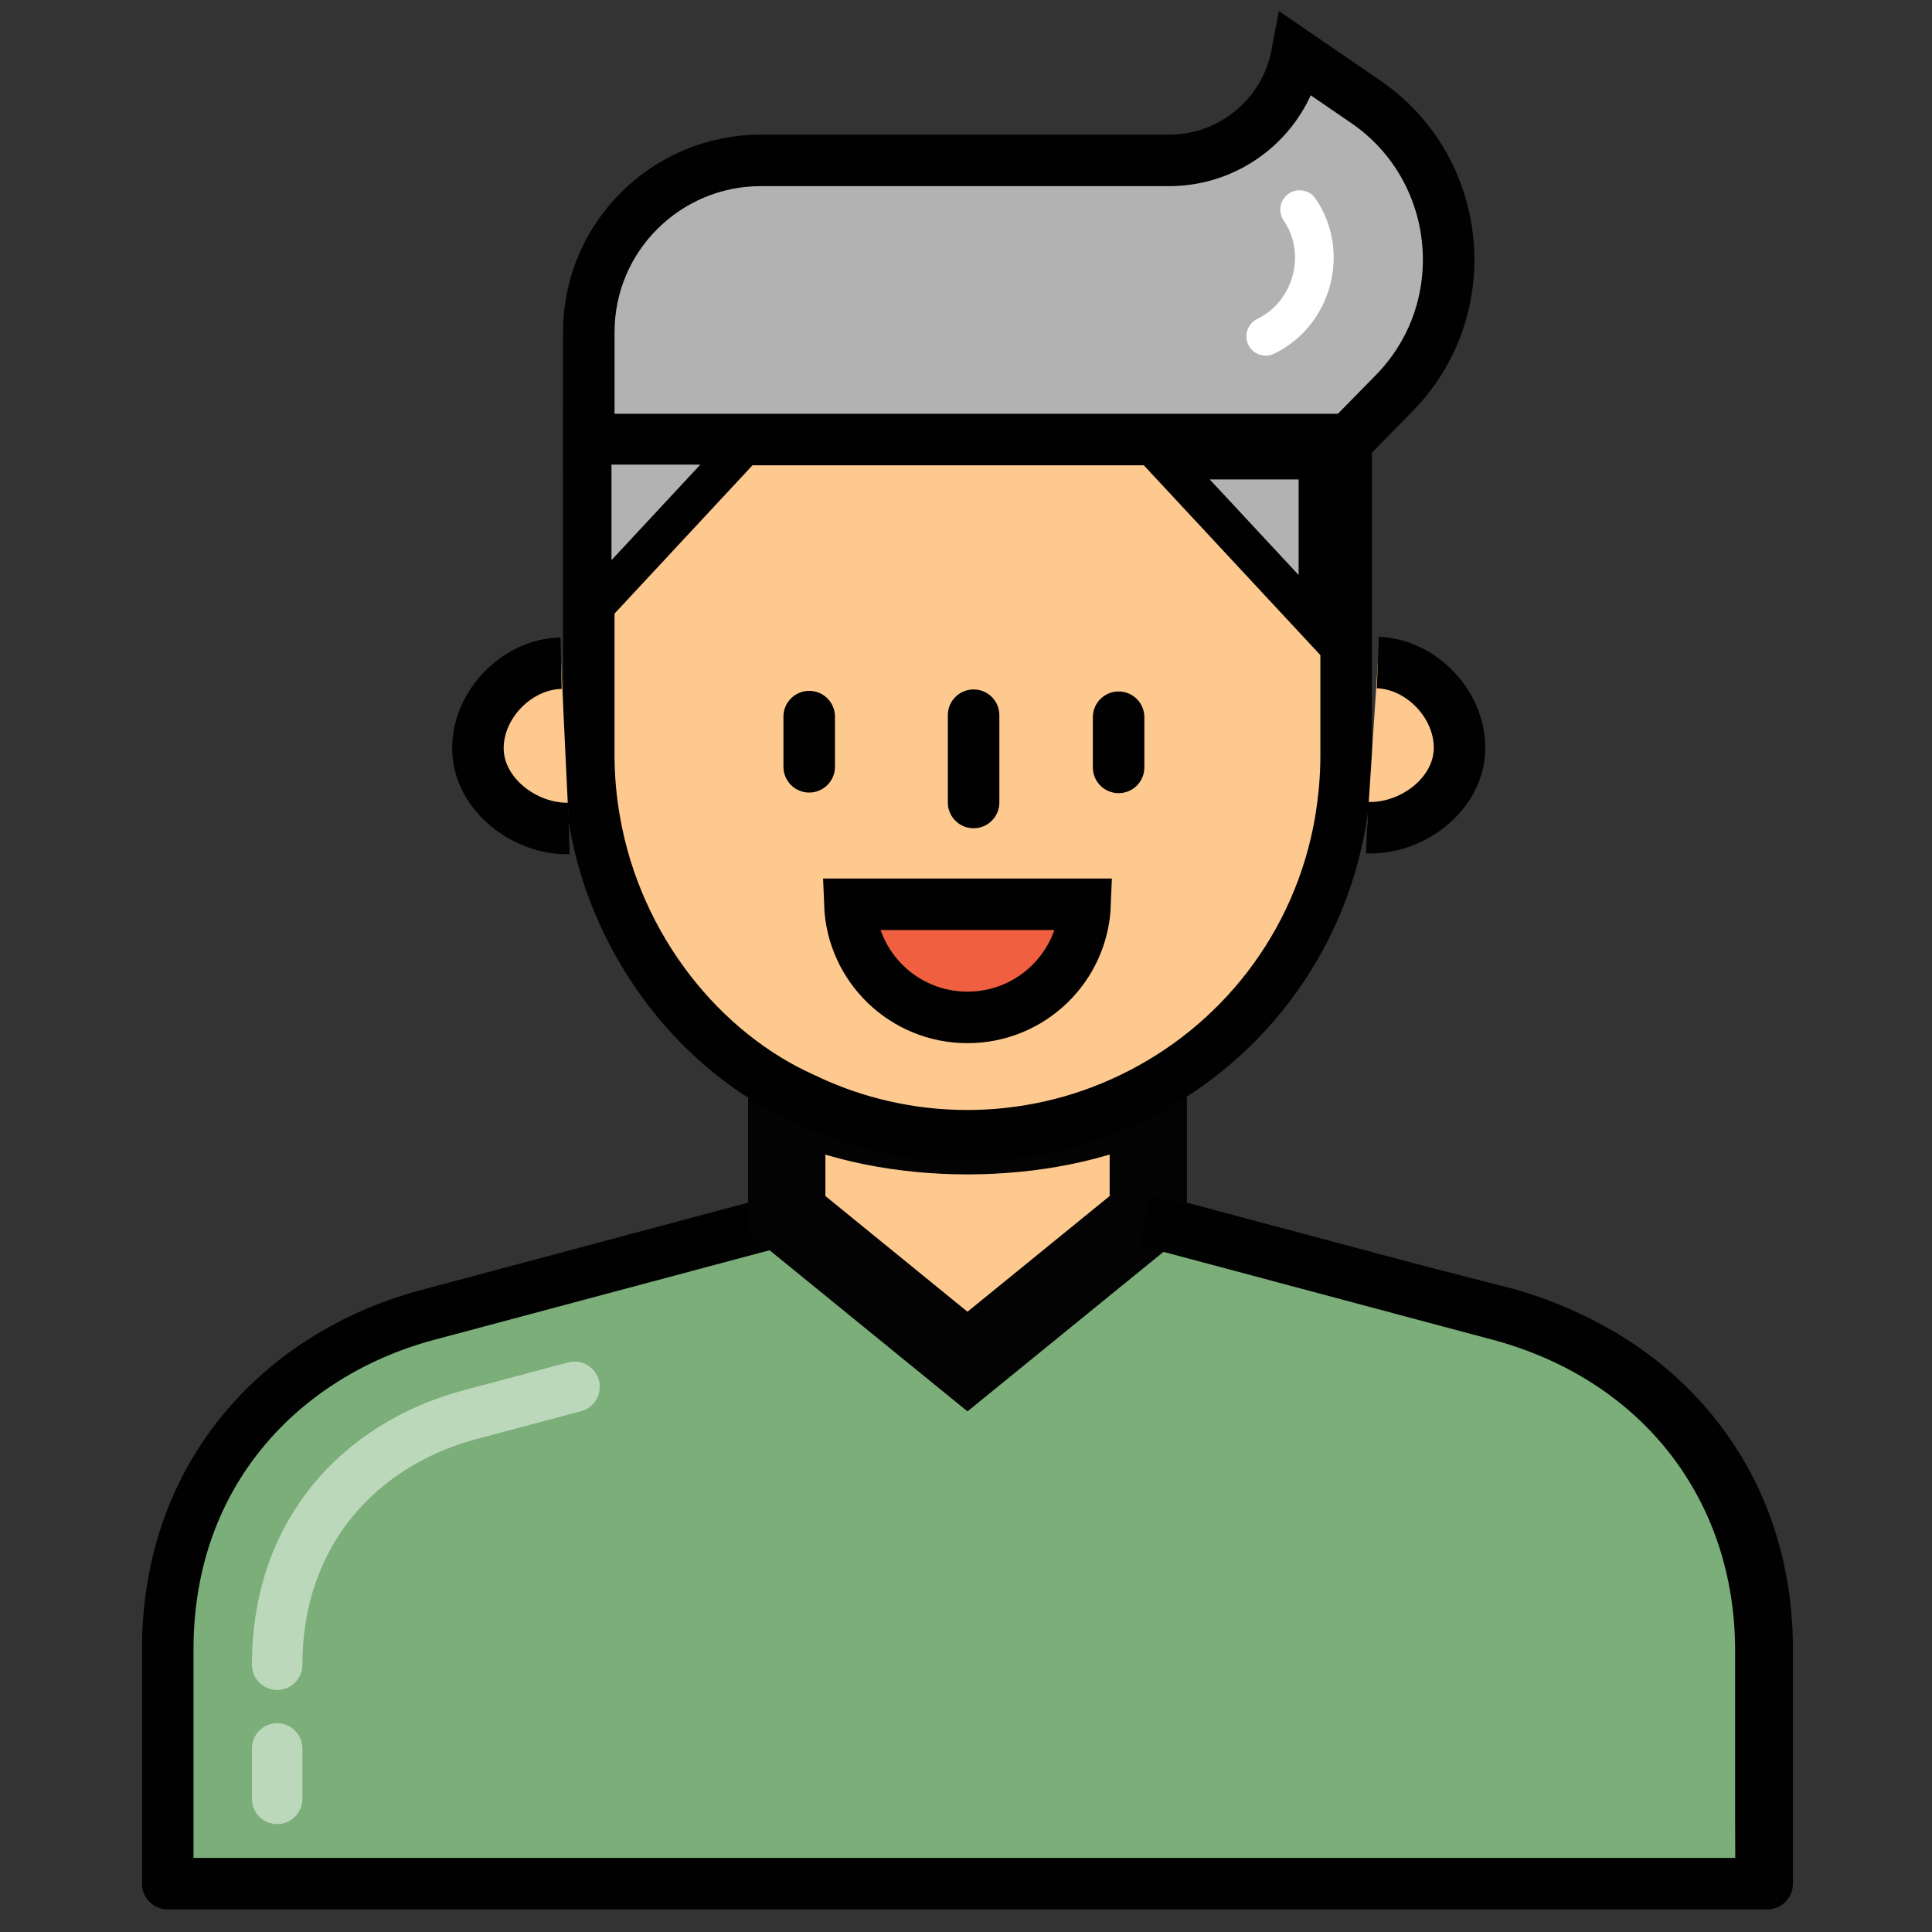 <?xml version="1.0" encoding="utf-8"?>
<!-- Generator: Adobe Illustrator 16.0.3, SVG Export Plug-In . SVG Version: 6.00 Build 0)  -->
<!DOCTYPE svg PUBLIC "-//W3C//DTD SVG 1.1//EN" "http://www.w3.org/Graphics/SVG/1.1/DTD/svg11.dtd">
<svg version="1.1" id="Layer_1" xmlns="http://www.w3.org/2000/svg" xmlns:xlink="http://www.w3.org/1999/xlink" x="0px" y="0px"
	 width="300px" height="300px" viewBox="0 0 300 300" enable-background="new 0 0 300 300" xml:space="preserve">
<rect x="0" y="0" width="300" height="300" fill="#333333" stroke="none"/>
<path fill="#B3B2B2" stroke="#010101" stroke-width="8" stroke-miterlimit="10" d="M212.024,15.77l-10.646-7.288
	c-1.807,9.524-10.129,16.418-19.821,16.422h-63.437c-14.575,0-26.695,11.797-26.695,26.693v17.056h117.607l7.349-7.492
	C229.438,47.976,227.235,26.142,212.024,15.77L212.024,15.77z"/>
<path fill="#7CAE7A" stroke="#010101" stroke-width="8" stroke-linejoin="round" stroke-miterlimit="10" d="M274.407,256.094v36.402
	H26.049v-36.402c0-27.426,17.856-45.705,39.863-51.782l58.926-15.742c0,0,25.397,23.769,25.39,22.853l25.406-22.853l58.926,15.742
	C256.958,210.498,274.407,229.09,274.407,256.094L274.407,256.094z"/>
<path fill="#BCD8BB" d="M43.037,283.241c-2.163,0-3.916-1.753-3.916-3.915v-7.832c0-2.162,1.753-3.916,3.916-3.916
	s3.915,1.754,3.915,3.916v7.832C46.952,281.488,45.2,283.241,43.037,283.241z M43.037,262.42c-2.163,0-3.916-1.753-3.916-3.916
	c0-22.387,13.92-37.394,32.5-42.521l16.717-4.459c2.109-0.486,4.213,0.832,4.698,2.941c0.461,2.006-0.71,4.026-2.679,4.627
	l-16.685,4.45c-15.449,4.263-26.721,16.683-26.721,34.964C46.951,260.667,45.2,262.42,43.037,262.42z"/>
<path fill="#FDC98E" stroke="#030303" stroke-width="12" stroke-miterlimit="10" d="M122.165,170.588v17.981l28.063,22.853
	l28.08-22.853v-17.997C162.236,178.311,138.094,178.263,122.165,170.588z"/>
<path fill="#FDC98E" stroke="#010101" stroke-width="8" stroke-miterlimit="10" d="M91.426,68.25v49.035
	c0,3.316,0.291,6.789,0.91,10.252c3.474,19.846,16.743,36.031,32.491,43.045c15.933,7.688,34.732,7.723,50.8-0.018
	c16.828-8.061,29.236-23.824,32.524-43.027c0.528-3.239,0.877-6.501,0.877-10.252V68.25H91.426z"/>
<path fill="#010101" d="M277.244,295.372c0.03-0.618,0.02-38.534,0.02-39.153c0.061-27.875-17.712-49.412-42.548-56.158
	l-56.241-14.367l-1.521,7.701l55.479,14.818c22.774,6.39,36.95,24.795,36.997,48.008c0,0.618-0.01,31.852,0.019,32.47"/>
<path fill="#F15F41" stroke="#010101" stroke-width="8" stroke-miterlimit="10" d="M168.498,140.416
	c-0.37,9.777-8.402,17.566-18.269,17.566c-9.868,0-17.898-7.79-18.268-17.566H168.498L168.498,140.416z"/>
<path fill="#FDC98E" stroke="#010101" stroke-width="8" stroke-miterlimit="10" d="M87.128,102.975
	c-6.918,0.151-13.059,6.522-12.913,13.441c0.151,6.919,7.219,12.379,14.136,12.229"/>
<path fill="#FDC98E" stroke="#010101" stroke-width="8" stroke-miterlimit="10" d="M213.95,102.875
	c6.915,0.271,12.946,6.75,12.676,13.665c-0.271,6.916-7.43,12.25-14.346,11.98"/>
<line fill="none" stroke="#010101" stroke-width="8" stroke-linecap="round" stroke-miterlimit="10" x1="125.653" y1="111.276" x2="125.653" y2="119.066"/>
<line fill="none" stroke="#010101" stroke-width="8" stroke-linecap="round" stroke-miterlimit="10" x1="173.696" y1="111.37" x2="173.696" y2="119.161"/>
<line fill="none" stroke="#010101" stroke-width="8" stroke-linecap="round" stroke-miterlimit="10" x1="151.179" y1="111.056" x2="151.179" y2="124.611"/>
<polygon fill="#B3B2B2" stroke="#010101" stroke-width="6" stroke-linecap="round" stroke-miterlimit="10" points="204.649,96.914 
	204.649,71.45 180.963,71.45 "/>
<path fill="none" stroke="#FFFFFF" stroke-width="6" stroke-linecap="round" stroke-miterlimit="10" d="M196.54,52.224
	c7.33-3.573,9.819-13.055,5.265-19.68"/>
<polygon fill="#B3B2B2" stroke="#010101" stroke-width="6" stroke-linecap="round" stroke-miterlimit="10" points="91.95,94.609 
	91.95,69.145 115.637,69.145 "/>
</svg>
